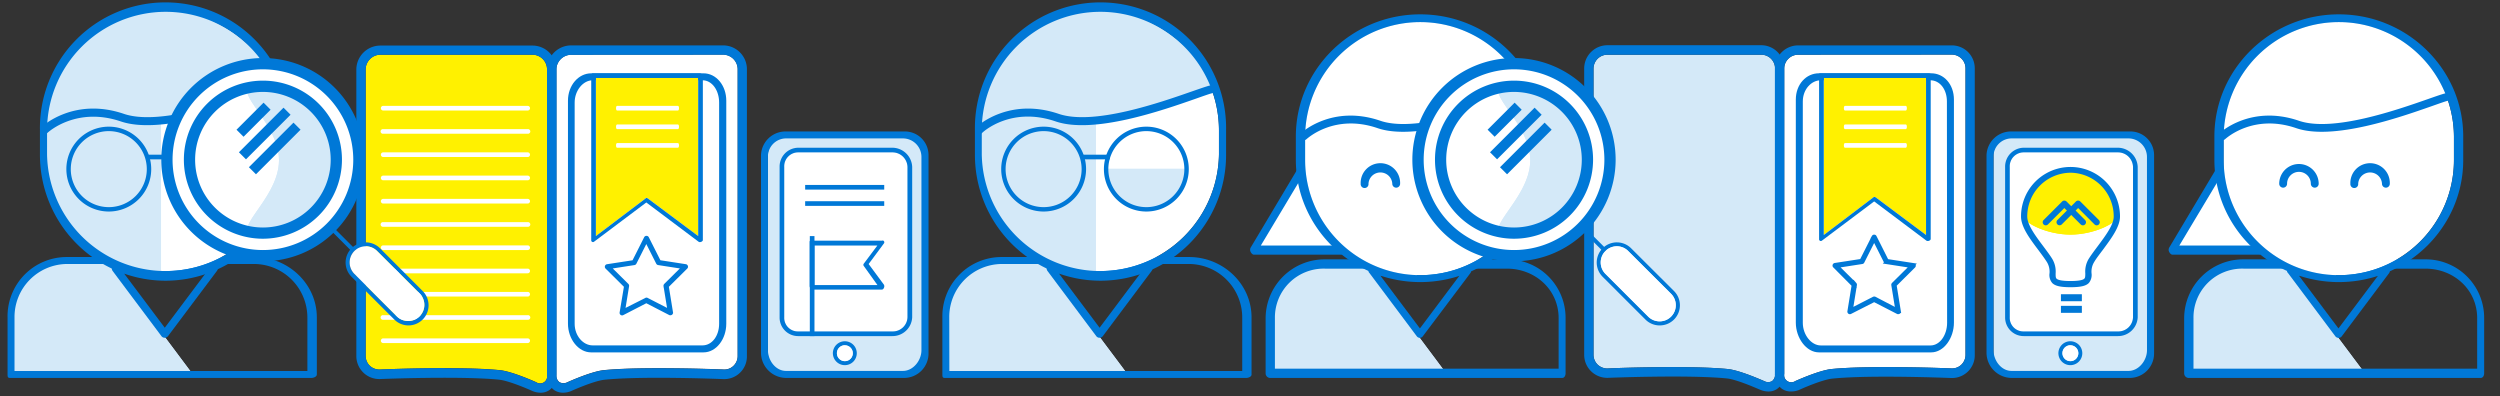 <svg id="Layer_1" data-name="Layer 1" xmlns="http://www.w3.org/2000/svg" xmlns:xlink="http://www.w3.org/1999/xlink" viewBox="0 0 751.19 119.07"><rect x="0" y="0" width="751.19" height="119.07" fill="#333333" stroke="none"/><defs><style>.cls-1,.cls-4,.cls-9{fill:#d4e9f8;}.cls-1,.cls-2{clip-rule:evenodd;}.cls-19,.cls-2,.cls-7{fill:#fff100;}.cls-3{fill:#fff;}.cls-5{fill:none;}.cls-19,.cls-5,.cls-9{fill-rule:evenodd;}.cls-12,.cls-6,.cls-8{fill:#0078d7;}.cls-12,.cls-8{stroke:#0078d7;stroke-miterlimit:10;}.cls-8{stroke-width:0.99px;}.cls-10{clip-path:url(#clip-path);}.cls-11{clip-path:url(#clip-path-2);}.cls-12{stroke-width:0.7px;}.cls-13{clip-path:url(#clip-path-3);}.cls-14{clip-path:url(#clip-path-4);}.cls-15{clip-path:url(#clip-path-5);}.cls-16{clip-path:url(#clip-path-6);}.cls-17{clip-path:url(#clip-path-7);}.cls-18{clip-path:url(#clip-path-8);}.cls-20{clip-path:url(#clip-path-9);}.cls-21{clip-path:url(#clip-path-10);}.cls-22{clip-path:url(#clip-path-11);}</style><clipPath id="clip-path"><path class="cls-1" d="M3.66,95.32c0-9.79,7.37-17.14,16.47-16.41l12.39-.37,25.69,34.32H3.66Z"/></clipPath><clipPath id="clip-path-2"><path class="cls-1" d="M83.4,26.39C78.87,13,62.18,2.33,47.28,2.33A33.84,33.84,0,0,0,13.44,36.2V48.74A33.78,33.78,0,0,0,47.22,82.61l1.16,0V35.94S71.86,31.28,83.4,26.39Z"/></clipPath><clipPath id="clip-path-3"><path class="cls-1" d="M78.83,70.89a22.72,22.72,0,0,0,0-45.43c-12.55,0,5,10.17,5,22.71S66.28,70.89,78.83,70.89Z"/></clipPath><clipPath id="clip-path-4"><path class="cls-1" d="M381.68,95.53c0-9.5,7.4-16.63,16.23-15.92l12.14-.2,25,33.45H381.68Z"/></clipPath><clipPath id="clip-path-5"><path class="cls-1" d="M459.6,28.67c-4.4-13-20.37-23.35-34.83-23.35a32.65,32.65,0,0,0-32.61,32.86V50.34A32.62,32.62,0,0,0,424.75,83.2a9.42,9.42,0,0,0,.95,0V37.93S448.41,33.41,459.6,28.67Z"/></clipPath><clipPath id="clip-path-6"><path class="cls-1" d="M284.56,95.32c0-9.79,7.37-17.14,16.47-16.41l12.38-.37,25.69,34.32H284.56Z"/></clipPath><clipPath id="clip-path-7"><path class="cls-1" d="M364.29,26.39C359.76,13,343.08,2.33,328.17,2.33A33.83,33.83,0,0,0,294.34,36.2V48.74a33.78,33.78,0,0,0,33.78,33.87l1.16,0V35.94S352.76,31.28,364.29,26.39Z"/></clipPath><clipPath id="clip-path-8"><path class="cls-1" d="M454.75,70.89a22.72,22.72,0,1,0,0-45.43c-12.54,0,5.05,10.17,5.05,22.71S442.21,70.89,454.75,70.89Z"/></clipPath><clipPath id="clip-path-9"><path class="cls-2" d="M622.14,70.49c7,0,13.94-3.43,13.94-5.41a13.94,13.94,0,1,0-27.88,0C608.2,67.06,615.17,70.49,622.14,70.49Z"/></clipPath><clipPath id="clip-path-10"><path class="cls-1" d="M657.69,95.53c0-9.5,7.4-16.63,16.23-15.92l12.13-.2,25.05,33.45H657.69Z"/></clipPath><clipPath id="clip-path-11"><path class="cls-1" d="M735.6,28.67c-4.39-13-20.37-23.35-34.82-23.35a32.65,32.65,0,0,0-32.61,32.86V50.34A32.62,32.62,0,0,0,700.76,83.2a9.42,9.42,0,0,0,1,0V37.93S724.41,33.41,735.6,28.67Z"/></clipPath></defs><title>Pg5 Icon1 Mobile</title><path class="cls-3" d="M585.72,29.94c0-3.6-2.48-6.52-5.44-6.52H546.55c-3,0-5.55,2.92-5.55,6.52v67c0,3.6,2.58,6.85,5.55,6.85h33.73c3,0,5.44-3.25,5.44-6.85Z"/><path class="cls-3" d="M540.46,16.44a4.21,4.21,0,0,0-4.35,4.14V112.3a2.17,2.17,0,0,0,3.34,2.2c.25-.11,7.17-3.24,10.92-3.62,11.71-1.16,35.06-.23,36-.19a4,4,0,0,0,3-1.14,4.09,4.09,0,0,0,1.22-3v-86a4.12,4.12,0,0,0-4.24-4.14Z"/><path class="cls-4" d="M502.5,110.3c6,0,12.15.14,16.63.58,3.74.38,10.65,3.51,11,3.64a2.44,2.44,0,0,0,2.33,0,2.51,2.51,0,0,0,.9-2.2V20.58a4.14,4.14,0,0,0-4.26-4.14H483.13a4.19,4.19,0,0,0-4.32,4.14v86a4.14,4.14,0,0,0,1.26,3,4.28,4.28,0,0,0,3,1.14C483.68,110.66,492.84,110.3,502.5,110.3Z"/><path class="cls-5" d="M478.11,21.66a5.23,5.23,0,0,1,5.56-5.22h45.4c3.11,0,5.64,2.08,5.64,5.22v90.7c0,3.13-2.35,4.66-5.21,3.47,0,0-6.86-3.12-10.38-3.47-11.62-1.16-35.41-.19-35.41-.19a5.39,5.39,0,0,1-5.6-5.48Z"/><path class="cls-6" d="M531.37,117.64a6.39,6.39,0,0,1-2.43-.51c-.11,0-6.82-3.09-10.09-3.42-11.52-1.15-35.42-.19-35.66-.18a6.92,6.92,0,0,1-7.18-7v-86a7,7,0,0,1,7.12-6.94h45.92a6.91,6.91,0,0,1,7.06,6.94V112.3a5.24,5.24,0,0,1-2.14,4.57A4.59,4.59,0,0,1,531.37,117.64ZM502.5,110.3c6,0,12.15.14,16.63.58,3.74.38,10.65,3.51,11,3.64a2.44,2.44,0,0,0,2.33,0,2.51,2.51,0,0,0,.9-2.2V20.58a4.14,4.14,0,0,0-4.26-4.14H483.13a4.19,4.19,0,0,0-4.32,4.14v86a4.14,4.14,0,0,0,1.26,3,4.28,4.28,0,0,0,3,1.14C483.68,110.66,492.84,110.3,502.5,110.3Z"/><path class="cls-6" d="M538.12,117.63a4.68,4.68,0,0,1-2.63-.76,5.27,5.27,0,0,1-2.18-4.57V20.58a7,7,0,0,1,7.15-6.94h45.91a6.88,6.88,0,0,1,7,6.94v86a6.84,6.84,0,0,1-7.1,7c-.26,0-24.14-1-35.66.18-3.27.33-10,3.37-10,3.4A6.5,6.5,0,0,1,538.12,117.63Zm2.34-101.19a4.21,4.21,0,0,0-4.35,4.14V112.3a2.17,2.17,0,0,0,3.34,2.2c.25-.11,7.17-3.24,10.92-3.62,11.71-1.16,35.06-.23,36-.19a4,4,0,0,0,3-1.14,4.09,4.09,0,0,0,1.22-3v-86a4.12,4.12,0,0,0-4.24-4.14Z"/><path class="cls-6" d="M539.6,96.93v-67c0-4.62,3.14-7.91,6.95-7.91h33.73c3.8,0,6.83,3.29,6.83,7.91v67c0,4.62-3,8.95-6.83,8.95H546.55C542.74,105.88,539.6,101.55,539.6,96.93ZM585,30.47c0-3.57-2.07-6.35-5-6.35H547.11c-2.89,0-5.41,2.78-5.41,6.35V97c0,3.57,2.52,6.8,5.41,6.8h32.95c2.89,0,5-3.23,5-6.8Z"/><path class="cls-7" d="M563.14,59.17a.86.86,0,0,1,.44.12l15.15,11.32V23.42H548V70.61l14.93-11.32C563,59.21,563,59.17,563.14,59.17Z"/><path class="cls-6" d="M579.2,72.42a.63.63,0,0,1-.37-.12L563.14,60.52,547.45,72.3a.53.53,0,0,1-.58.06.55.55,0,0,1-.28-.54V22.39c0-.33.15-.36.49-.36H579.2c.34,0,.93,0,.93.36V71.82c0,.23-.29.44-.5.54A1.59,1.59,0,0,1,579.2,72.42ZM563.14,59.17a.86.86,0,0,1,.44.12l15.15,11.32V23.42H548V70.61l14.93-11.32C563,59.21,563,59.17,563.14,59.17Z"/><path class="cls-8" d="M570.39,93.9a.31.31,0,0,1-.13,0l-7.12-3.66L556,93.87a.29.29,0,0,1-.3,0,.28.28,0,0,1-.11-.28l1.28-7.9L551.21,80a.27.27,0,0,1-.07-.29.28.28,0,0,1,.22-.2l7.92-1.22,3.61-7.15a.29.29,0,0,1,.5,0L567,78.32l7.92,1.22a.28.28,0,0,1,.22.2.27.27,0,0,1-.07.29l-5.68,5.64,1.28,7.9a.28.28,0,0,1-.11.28A.34.34,0,0,1,570.39,93.9Zm-7.25-4.3a.31.31,0,0,1,.13,0L570,93.11l-1.22-7.5a.33.33,0,0,1,.08-.25L574.27,80l-7.5-1.16a.27.27,0,0,1-.21-.15l-3.42-6.78-3.42,6.78a.27.27,0,0,1-.21.15L552,80l5.39,5.34a.33.33,0,0,1,.08.25l-1.22,7.5L563,89.63A.31.31,0,0,1,563.14,89.6Z"/><path class="cls-3" d="M572.65,33.21H554.36c-.18,0-.32-.27-.32-.7s.14-.7.32-.7h18.29c.17,0,.32.26.32.7S572.82,33.21,572.65,33.21Z"/><path class="cls-3" d="M572.65,38.8H554.36c-.18,0-.32-.27-.32-.7s.14-.7.32-.7h18.29c.17,0,.32.26.32.7S572.82,38.8,572.65,38.8Z"/><path class="cls-3" d="M572.65,44.39H554.36c-.18,0-.32-.27-.32-.7s.14-.7.32-.7h18.29c.17,0,.32.26.32.7S572.82,44.39,572.65,44.39Z"/><path class="cls-9" d="M3.66,95.32c0-9.79,7.37-17.14,16.47-16.41l12.39-.37,25.69,34.32H3.66Z"/><g class="cls-10"><rect class="cls-4" x="-7.52" y="66.05" width="75.46" height="61.49"/></g><path class="cls-6" d="M93.57,113.56H3c-.67,0-.73-.38-.73-1V95.37A17.79,17.79,0,0,1,20.13,77.23h56.3c10.12,0,18.77,8,18.77,18.14v17.14C95.2,113.18,94.25,113.56,93.57,113.56ZM4.36,111.47h88V95.37a16.09,16.09,0,0,0-16-16.05H20.13A15.92,15.92,0,0,0,4.36,95.37Z"/><path class="cls-6" d="M49.51,101.49a1.21,1.21,0,0,1-1-.49L33.84,81.41a1.34,1.34,0,0,1-.11-1.34,1.29,1.29,0,0,1,1.09-.75H64.2a1.31,1.31,0,0,1,1,2.06L50.48,101A1.23,1.23,0,0,1,49.51,101.49ZM37.24,82.12,49.51,98.47,61.77,82.12Z"/><path class="cls-3" d="M49.78,3.55A35.67,35.67,0,0,0,14.14,39.07V46.4a35.64,35.64,0,0,0,71.27,0V39.07A35.66,35.66,0,0,0,49.78,3.55Z"/><path class="cls-9" d="M83.4,26.39C78.87,13,62.18,2.33,47.28,2.33A33.84,33.84,0,0,0,13.44,36.2V48.74A33.78,33.78,0,0,0,47.22,82.61l1.16,0V35.94S71.86,31.28,83.4,26.39Z"/><g class="cls-11"><rect class="cls-4" x="0.86" y="-10.12" width="91.54" height="105.51"/></g><path class="cls-6" d="M49.78,84.35A37.81,37.81,0,0,1,12,46.4V39.07a37.74,37.74,0,1,1,75.47,0V46.4A37.81,37.81,0,0,1,49.78,84.35Zm0-80.8A35.67,35.67,0,0,0,14.14,39.07V46.4a35.64,35.64,0,0,0,71.27,0V39.07A35.66,35.66,0,0,0,49.78,3.55Z"/><path class="cls-6" d="M13.35,40.28a1.31,1.31,0,0,1-.91-.36,1.17,1.17,0,0,1,0-1.72c.4-.37,9.85-9.05,24.75-4,10.52,3.61,30.56-3.41,40.19-6.78,4-1.38,5.36-1.86,6.16-1.86a1.22,1.22,0,1,1,0,2.43,54.71,54.71,0,0,0-5.26,1.71c-9.92,3.47-30.56,10.69-42,6.78C23,32,14.61,39.6,14.26,39.92A1.31,1.31,0,0,1,13.35,40.28Z"/><path class="cls-3" d="M216.78,30.26c0-3.6-2.48-6.84-5.44-6.84H177.61c-3,0-5.55,3.24-5.55,6.84v67c0,3.59,2.58,6.52,5.55,6.52h33.73c3,0,5.44-2.93,5.44-6.52Z"/><path class="cls-3" d="M171.52,16.44a4.49,4.49,0,0,0-4.35,4.47v91.72a2.53,2.53,0,0,0,.94,2.2,2.6,2.6,0,0,0,2.41,0c.24-.12,7.16-3.24,10.91-3.62,11.71-1.17,35.06-.24,36-.2a3.92,3.92,0,0,0,3-1.13,4.11,4.11,0,0,0,1.22-3v-86a4.4,4.4,0,0,0-4.24-4.47Z"/><path class="cls-7" d="M133.56,110.62c6,0,12.15.14,16.63.59,3.74.38,10.65,3.5,10.95,3.64a2.12,2.12,0,0,0,3.23-2.22V20.91a4.42,4.42,0,0,0-4.26-4.47H114.19a4.47,4.47,0,0,0-4.32,4.47v86a4.15,4.15,0,0,0,1.26,3,4.27,4.27,0,0,0,3,1.13C114.74,111,123.9,110.62,133.56,110.62Z"/><path class="cls-4" d="M277.57,46.65a5.87,5.87,0,0,0-5.85-5.76h-35.5a5.55,5.55,0,0,0-5.47,5.76v59.48c0,3.19,2.36,6,5.47,6h35.5a6.13,6.13,0,0,0,5.85-6Z"/><path class="cls-3" d="M272.68,50.15a4.52,4.52,0,0,0-4.59-4.37H239.85a4.19,4.19,0,0,0-4.21,4.37V95.34a4.09,4.09,0,0,0,4.21,4.25h28.24a4.41,4.41,0,0,0,4.59-4.25Z"/><path class="cls-6" d="M253.86,109.72a3.59,3.59,0,1,1,3.58-3.58A3.58,3.58,0,0,1,253.86,109.72Zm0-6a2.39,2.39,0,1,0,2.39,2.39A2.39,2.39,0,0,0,253.86,103.75Z"/><path class="cls-5" d="M109.17,22a5.5,5.5,0,0,1,5.56-5.55h45.4A5.55,5.55,0,0,1,165.77,22v90.7c0,3.13-2.35,4.66-5.21,3.47,0,0-6.86-3.12-10.38-3.48-11.62-1.16-35.41-.18-35.41-.18a5.4,5.4,0,0,1-5.6-5.48Z"/><path class="cls-6" d="M162.43,118a6.6,6.6,0,0,1-2.43-.5c-.11-.06-6.81-3.09-10.09-3.42-11.52-1.15-35.42-.2-35.66-.19a6.86,6.86,0,0,1-5.07-1.93,6.93,6.93,0,0,1-2.11-5v-86a7.24,7.24,0,0,1,7.12-7.27h45.92a7.19,7.19,0,0,1,7.06,7.27v91.72a5.21,5.21,0,0,1-2.14,4.56A4.52,4.52,0,0,1,162.43,118Zm-28.87-7.34c6,0,12.15.14,16.63.59,3.74.38,10.65,3.5,10.95,3.64a2.12,2.12,0,0,0,3.23-2.22V20.91a4.42,4.42,0,0,0-4.26-4.47H114.19a4.47,4.47,0,0,0-4.32,4.47v86a4.15,4.15,0,0,0,1.26,3,4.27,4.27,0,0,0,3,1.13C114.74,111,123.9,110.62,133.56,110.62Z"/><path class="cls-6" d="M169.18,118a4.69,4.69,0,0,1-2.63-.77,5.24,5.24,0,0,1-2.18-4.56V20.91a7.27,7.27,0,0,1,7.15-7.27h45.91a7.16,7.16,0,0,1,7,7.27v86a6.82,6.82,0,0,1-7.1,7c-.25,0-24.14-1-35.65.19-3.28.33-10,3.36-10.05,3.4A6.5,6.5,0,0,1,169.18,118Zm2.34-101.52a4.49,4.49,0,0,0-4.35,4.47v91.72a2.53,2.53,0,0,0,.94,2.2,2.6,2.6,0,0,0,2.41,0c.24-.12,7.16-3.24,10.91-3.62,11.71-1.17,35.06-.24,36-.2a3.92,3.92,0,0,0,3-1.13,4.11,4.11,0,0,0,1.22-3v-86a4.4,4.4,0,0,0-4.24-4.47Z"/><path class="cls-6" d="M170.66,97.26v-67c0-4.61,3.14-8.23,7-8.23h33.73c3.8,0,6.84,3.62,6.84,8.23v67c0,4.61-3,8.62-6.84,8.62H177.61C173.8,105.88,170.66,101.87,170.66,97.26Zm45.42-66.47c0-3.57-2.07-6.67-5-6.67h-33c-2.89,0-5.41,3.1-5.41,6.67V97.3c0,3.58,2.52,6.48,5.41,6.48h33c2.89,0,5-2.9,5-6.48Z"/><path class="cls-6" d="M228.66,106.13V46.65a7.38,7.38,0,0,1,7.56-7.15h35.5A7.11,7.11,0,0,1,279,46.65v59.48a7.35,7.35,0,0,1-7.25,7.43h-35.5A7.61,7.61,0,0,1,228.66,106.13Zm48.21-58.92a5.57,5.57,0,0,0-5.56-5.62H236.17a5.45,5.45,0,0,0-5.42,5.62v58c0,3.12,2.33,6.24,5.42,6.24h35.14c3.08,0,5.56-3.12,5.56-6.24Z"/><path class="cls-6" d="M234.25,95.34V50.15a5.66,5.66,0,0,1,5.6-5.76h28.24a6,6,0,0,1,6,5.76V95.34a5.92,5.92,0,0,1-6,5.65H239.85A5.57,5.57,0,0,1,234.25,95.34Zm38.43-45.19a4.52,4.52,0,0,0-4.59-4.37H239.85a4.19,4.19,0,0,0-4.21,4.37V95.34a4.09,4.09,0,0,0,4.21,4.25h28.24a4.41,4.41,0,0,0,4.59-4.25Z"/><circle class="cls-3" cx="253.86" cy="106.14" r="2.39"/><path class="cls-7" d="M194.2,59.49a.78.78,0,0,1,.44.13l15.15,11.31V23.42H179.05V70.93L194,59.62C194.08,59.53,194.07,59.49,194.2,59.49Z"/><path class="cls-6" d="M210.26,72.75a.64.64,0,0,1-.37-.13L194.2,60.84,178.51,72.62a.51.51,0,0,1-.58.06.53.53,0,0,1-.28-.53V22.71c0-.33.15-.68.49-.68h32.12c.34,0,.93.35.93.68V72.15c0,.23-.29.43-.5.53A1.29,1.29,0,0,1,210.26,72.75ZM194.2,59.49a.78.78,0,0,1,.44.13l15.15,11.31V23.42H179.05V70.93L194,59.62C194.08,59.53,194.07,59.49,194.2,59.49Z"/><path class="cls-8" d="M201.45,94.23a.31.31,0,0,1-.13,0l-7.12-3.67-7.12,3.67a.27.27,0,0,1-.3,0,.28.28,0,0,1-.11-.27L188,86l-5.68-5.64a.26.26,0,0,1-.07-.29.27.27,0,0,1,.22-.19l7.92-1.22L194,71.5a.29.29,0,0,1,.5,0l3.61,7.15L206,79.87a.27.27,0,0,1,.22.19.26.26,0,0,1-.07.29L200.45,86l1.28,7.91a.26.26,0,0,1-.11.27A.27.27,0,0,1,201.45,94.23Zm-7.25-4.3a.28.28,0,0,1,.13,0l6.75,3.47-1.22-7.49a.33.33,0,0,1,.08-.25l5.39-5.34-7.5-1.16a.29.29,0,0,1-.21-.16l-3.42-6.77L190.78,79a.29.29,0,0,1-.21.16l-7.5,1.16,5.39,5.34a.33.33,0,0,1,.08.25l-1.22,7.49L194.07,90A.31.31,0,0,1,194.2,89.93Z"/><rect class="cls-12" x="243.68" y="71.29" width="0.7" height="29.35"/><path class="cls-12" d="M265,86.66h-21c-.19,0-.37-.53-.37-.72V72.67c0-.2.18,0,.37,0h21c.13,0,.25-.11.31,0a.2.2,0,0,1,0,.27l-4.74,6.39,4.74,6.41a.72.72,0,0,1,0,.54C265.26,86.41,265.14,86.66,265,86.66ZM244.38,86h19.95l-4.49-6.27a.21.21,0,0,1,0-.31l4.49-6H244.38Z"/><rect class="cls-6" x="241.93" y="55.57" width="23.76" height="1.4"/><rect class="cls-6" x="241.93" y="60.46" width="23.76" height="1.4"/><path class="cls-3" d="M158.56,33.21H115.14a.7.7,0,1,1,0-1.4h43.42a.7.7,0,1,1,0,1.4Z"/><path class="cls-3" d="M158.56,40.19H115.14a.7.7,0,1,1,0-1.39h43.42a.7.7,0,1,1,0,1.39Z"/><path class="cls-3" d="M158.56,47.18H115.14a.7.7,0,1,1,0-1.4h43.42a.7.7,0,1,1,0,1.4Z"/><path class="cls-3" d="M158.56,54.17H115.14a.7.7,0,1,1,0-1.4h43.42a.7.7,0,1,1,0,1.4Z"/><path class="cls-3" d="M158.56,61.16H115.14a.7.7,0,1,1,0-1.4h43.42a.7.7,0,1,1,0,1.4Z"/><path class="cls-3" d="M158.56,68.14H115.14a.7.7,0,1,1,0-1.39h43.42a.7.7,0,1,1,0,1.39Z"/><path class="cls-3" d="M158.56,75.13H115.14a.7.7,0,1,1,0-1.4h43.42a.7.7,0,1,1,0,1.4Z"/><path class="cls-3" d="M158.56,82.12H115.14a.7.7,0,1,1,0-1.4h43.42a.7.7,0,1,1,0,1.4Z"/><path class="cls-3" d="M158.56,89.11H115.14a.7.7,0,1,1,0-1.4h43.42a.7.7,0,1,1,0,1.4Z"/><path class="cls-3" d="M158.56,96.09H115.14a.7.7,0,1,1,0-1.39h43.42a.7.7,0,1,1,0,1.39Z"/><path class="cls-3" d="M158.56,103.08H115.14a.7.7,0,1,1,0-1.4h43.42a.7.7,0,1,1,0,1.4Z"/><path class="cls-3" d="M203.71,33.21H185.42c-.18,0-.32-.27-.32-.7s.14-.7.32-.7h18.29c.17,0,.32.26.32.7S203.88,33.21,203.71,33.21Z"/><path class="cls-3" d="M203.71,38.8H185.42c-.18,0-.32-.27-.32-.7s.14-.7.32-.7h18.29c.17,0,.32.26.32.7S203.88,38.8,203.71,38.8Z"/><path class="cls-3" d="M203.71,44.39H185.42c-.18,0-.32-.27-.32-.7s.14-.7.32-.7h18.29c.17,0,.32.26.32.7S203.88,44.39,203.71,44.39Z"/><path class="cls-9" d="M63.56,62.75A11.88,11.88,0,0,0,75.64,50.68H51.49A11.87,11.87,0,0,0,63.56,62.75Z"/><path class="cls-6" d="M63.56,63.56A12.75,12.75,0,1,1,76.31,50.82,12.76,12.76,0,0,1,63.56,63.56Zm0-24.16A11.42,11.42,0,1,0,75,50.82,11.43,11.43,0,0,0,63.56,39.4Z"/><path class="cls-6" d="M32.7,63.56A12.75,12.75,0,1,1,45.44,50.82,12.75,12.75,0,0,1,32.7,63.56Zm0-24.16A11.42,11.42,0,1,0,44.11,50.82,11.43,11.43,0,0,0,32.7,39.4Z"/><rect class="cls-6" x="44.19" y="46.48" width="8.38" height="1.4"/><circle class="cls-3" cx="79" cy="47.87" r="28.9"/><path class="cls-9" d="M78.83,70.89a22.72,22.72,0,0,0,0-45.43c-12.55,0,5,10.17,5,22.71S66.28,70.89,78.83,70.89Z"/><g class="cls-13"><rect class="cls-4" x="66.55" y="17.83" width="45.42" height="62.19"/></g><path class="cls-6" d="M122.75,97.78A6,6,0,0,1,118.47,96L105.62,83.16a6.05,6.05,0,0,1,8.56-8.56L127,87.45a6.05,6.05,0,0,1-4.28,10.33ZM109.9,74a4.86,4.86,0,0,0-3.43,8.29l12.85,12.85h0a4.86,4.86,0,0,0,6.87-6.87L113.34,75.45A4.84,4.84,0,0,0,109.9,74Z"/><path class="cls-6" d="M106.05,75.62a.63.63,0,0,1-.43-.17l-6.68-6.69a.59.59,0,0,1,.84-.84l6.69,6.68a.61.61,0,0,1,0,.85A.63.63,0,0,1,106.05,75.62Z"/><path class="cls-6" d="M79,78.52A30.54,30.54,0,1,1,109.54,48,30.57,30.57,0,0,1,79,78.52Zm0-57.69A27.15,27.15,0,1,0,106.15,48,27.18,27.18,0,0,0,79,20.83Z"/><path class="cls-6" d="M79,71.73A23.75,23.75,0,1,1,102.75,48,23.78,23.78,0,0,1,79,71.73Zm0-44.11A20.37,20.37,0,1,0,99.37,48,20.38,20.38,0,0,0,79,27.62Z"/><rect class="cls-6" x="70.44" y="34.47" width="11.49" height="3" transform="translate(-3.12 64.41) rotate(-45)"/><rect class="cls-6" x="70.07" y="38.61" width="18.95" height="3" transform="translate(-5.06 68) rotate(-45)"/><rect class="cls-6" x="73.08" y="43.11" width="18.95" height="3" transform="translate(-7.37 71.44) rotate(-45)"/><path class="cls-3" d="M109.9,74a4.86,4.86,0,0,0-3.43,8.29l12.85,12.85h0a4.86,4.86,0,0,0,6.87-6.87L113.34,75.45A4.84,4.84,0,0,0,109.9,74Z"/><polygon class="cls-3" points="390.3 52.3 377.36 74.43 401.68 74.43 390.3 52.3"/><path class="cls-6" d="M402.91,76.53H376.79c-.43,0-.82-.46-1-.83a1.39,1.39,0,0,1,0-1.3L390,50.59a1.19,1.19,0,0,1,1.62-.43,1.16,1.16,0,0,1,.4,1.61l-13.17,22h24a1.42,1.42,0,0,1,0,2.8Z"/><path class="cls-9" d="M381.68,95.53c0-9.5,7.4-16.63,16.23-15.92l12.14-.2,25,33.45H381.68Z"/><g class="cls-14"><rect class="cls-4" x="371.2" y="67.45" width="72.67" height="59.39"/></g><path class="cls-6" d="M469.4,113.56H381.53a1.39,1.39,0,0,1-1.24-1.35V95.58a17.75,17.75,0,0,1,17.87-17.65h54.61a17.56,17.56,0,0,1,17.65,17.65v16.63C470.42,112.86,470.05,113.56,469.4,113.56Zm-86.32-2.79h85.25V95.58c0-8.52-7-14.86-15.56-14.86H398.16a14.66,14.66,0,0,0-15.08,14.86Z"/><path class="cls-6" d="M426.65,101.51a1.16,1.16,0,0,1-.94-.47L411.46,82a.73.73,0,0,1-.11-1c.19-.4.6-.37,1-.37h28.5c.44,0,.85,0,1.05.37a.94.94,0,0,1-.11,1.09l-14.25,18.93A1.1,1.1,0,0,1,426.65,101.51ZM414.76,82.82l11.89,15.86,11.89-15.86Z"/><path class="cls-9" d="M459.6,28.67c-4.4-13-20.37-23.35-34.83-23.35a32.65,32.65,0,0,0-32.61,32.86V50.34A32.62,32.62,0,0,0,424.75,83.2a9.42,9.42,0,0,0,.95,0V37.93S448.41,33.41,459.6,28.67Z"/><g class="cls-15"><rect class="cls-4" x="379.59" y="-6.62" width="88.74" height="102.02"/></g><path class="cls-3" d="M426.75,6.64A34.59,34.59,0,0,0,392.16,41v7.09a34.59,34.59,0,0,0,69.18,0V41A34.59,34.59,0,0,0,426.75,6.64Z"/><path class="cls-6" d="M440.9,56.39a1.18,1.18,0,0,1-1.18-1.18,3.57,3.57,0,0,0-7.14,0,1.18,1.18,0,1,1-2.36,0,5.93,5.93,0,0,1,11.86,0A1.18,1.18,0,0,1,440.9,56.39Z"/><path class="cls-6" d="M419.52,56.39a1.17,1.17,0,0,1-1.17-1.18,3.58,3.58,0,0,0-7.15,0,1.18,1.18,0,1,1-2.35,0,5.93,5.93,0,1,1,11.85,0A1.18,1.18,0,0,1,419.52,56.39Z"/><path class="cls-6" d="M391.65,42.14a1.27,1.27,0,0,1-.88-.35,1.12,1.12,0,0,1,0-1.66c.38-.36,9.54-8.79,24-3.84,10.19,3.5,29.6-3.31,38.92-6.58,3.83-1.34,5.19-1.8,6-1.8a1.18,1.18,0,1,1,0,2.35c-.48,0-2.82.87-5.09,1.66-9.6,3.37-29.59,10.37-40.65,6.59-12.89-4.43-21,3-21.35,3.28A1.27,1.27,0,0,1,391.65,42.14Z"/><path class="cls-9" d="M284.56,95.32c0-9.79,7.37-17.14,16.47-16.41l12.38-.37,25.69,34.32H284.56Z"/><g class="cls-16"><rect class="cls-4" x="273.38" y="66.05" width="75.46" height="61.49"/></g><path class="cls-6" d="M374.47,113.56H283.88c-.67,0-.72-.38-.72-1V95.37A17.79,17.79,0,0,1,301,77.23h56.3c10.12,0,18.76,8,18.76,18.14v17.14C376.09,113.18,375.14,113.56,374.47,113.56Zm-89.21-2.09h88V95.37a16.09,16.09,0,0,0-16-16.05H301a15.92,15.92,0,0,0-15.77,16.05Z"/><path class="cls-6" d="M330.4,101.49a1.21,1.21,0,0,1-1-.49L314.74,81.41a1.32,1.32,0,0,1-.11-1.34,1.28,1.28,0,0,1,1.08-.75h29.38a1.31,1.31,0,0,1,1.09.75,1.29,1.29,0,0,1-.12,1.31L331.37,101A1.23,1.23,0,0,1,330.4,101.49ZM318.14,82.12,330.4,98.47l12.26-16.35Z"/><path class="cls-3" d="M330.67,3.55A35.66,35.66,0,0,0,295,39.07V46.4a35.64,35.64,0,0,0,71.27,0V39.07A35.67,35.67,0,0,0,330.67,3.55Z"/><path class="cls-9" d="M364.29,26.39C359.76,13,343.08,2.33,328.17,2.33A33.83,33.83,0,0,0,294.34,36.2V48.74a33.78,33.78,0,0,0,33.78,33.87l1.16,0V35.94S352.76,31.28,364.29,26.39Z"/><g class="cls-17"><rect class="cls-4" x="281.76" y="-10.12" width="91.54" height="105.51"/></g><path class="cls-6" d="M330.67,84.35A37.81,37.81,0,0,1,292.94,46.4V39.07a37.74,37.74,0,1,1,75.47,0V46.4A37.81,37.81,0,0,1,330.67,84.35Zm0-80.8A35.66,35.66,0,0,0,295,39.07V46.4a35.64,35.64,0,0,0,71.27,0V39.07A35.67,35.67,0,0,0,330.67,3.55Z"/><path class="cls-6" d="M294.25,40.28a1.31,1.31,0,0,1-.91-.36,1.16,1.16,0,0,1,0-1.72c.39-.37,9.84-9.05,24.74-4,10.53,3.61,30.57-3.41,40.2-6.78,4-1.38,5.36-1.86,6.15-1.86a1.22,1.22,0,1,1,0,2.43c-.49,0-2.91.89-5.25,1.71-9.92,3.47-30.56,10.69-42,6.78-13.31-4.56-21.69,3.07-22,3.39A1.31,1.31,0,0,1,294.25,40.28Z"/><path class="cls-9" d="M344.46,62.75a11.88,11.88,0,0,0,12.08-12.07H332.38A11.88,11.88,0,0,0,344.46,62.75Z"/><path class="cls-6" d="M344.46,63.56A12.75,12.75,0,1,1,357.2,50.82,12.75,12.75,0,0,1,344.46,63.56Zm0-24.16a11.42,11.42,0,1,0,11.41,11.42A11.43,11.43,0,0,0,344.46,39.4Z"/><path class="cls-6" d="M313.6,63.56a12.75,12.75,0,1,1,12.74-12.74A12.76,12.76,0,0,1,313.6,63.56Zm0-24.16A11.42,11.42,0,1,0,325,50.82,11.43,11.43,0,0,0,313.6,39.4Z"/><rect class="cls-6" x="325.08" y="46.48" width="8.38" height="1.4"/><path class="cls-6" d="M426.75,84.76c-20.55,0-37.38-16.46-37.38-36.69V41c0-20.23,16.83-36.69,37.38-36.69S464.14,20.75,464.14,41v7.09C464.14,68.3,447.3,84.76,426.75,84.76Zm0-78.12A34.59,34.59,0,0,0,392.16,41v7.09a34.59,34.59,0,0,0,69.18,0V41A34.59,34.59,0,0,0,426.75,6.64Z"/><circle class="cls-3" cx="454.93" cy="47.87" r="28.9"/><path class="cls-9" d="M454.75,70.89a22.72,22.72,0,1,0,0-45.43c-12.54,0,5.05,10.17,5.05,22.71S442.21,70.89,454.75,70.89Z"/><g class="cls-18"><rect class="cls-4" x="442.47" y="17.83" width="45.42" height="62.19"/></g><path class="cls-6" d="M498.68,97.78A6,6,0,0,1,494.4,96L481.55,83.16a6.05,6.05,0,0,1,8.56-8.56L503,87.45a6.05,6.05,0,0,1-4.28,10.33ZM485.83,74a4.86,4.86,0,0,0-3.44,8.29l12.86,12.85h0a4.85,4.85,0,0,0,6.86-6.87L489.26,75.45A4.81,4.81,0,0,0,485.83,74Z"/><path class="cls-6" d="M482,75.62a.63.63,0,0,1-.42-.17l-6.68-6.69a.58.58,0,0,1,0-.84.6.6,0,0,1,.84,0l6.68,6.68a.6.6,0,0,1-.42,1Z"/><path class="cls-6" d="M454.93,78.52A30.54,30.54,0,1,1,485.46,48,30.57,30.57,0,0,1,454.93,78.52Zm0-57.69A27.15,27.15,0,1,0,482.08,48,27.18,27.18,0,0,0,454.93,20.83Z"/><path class="cls-6" d="M454.93,71.73A23.75,23.75,0,1,1,478.68,48,23.77,23.77,0,0,1,454.93,71.73Zm0-44.11A20.37,20.37,0,1,0,475.29,48,20.39,20.39,0,0,0,454.93,27.62Z"/><rect class="cls-6" x="446.37" y="34.47" width="11.49" height="3" transform="translate(106.98 330.23) rotate(-45)"/><rect class="cls-6" x="446" y="38.61" width="18.95" height="3" transform="translate(105.04 333.82) rotate(-45)"/><rect class="cls-6" x="449" y="43.11" width="18.95" height="3" transform="translate(102.74 337.26) rotate(-45)"/><path class="cls-3" d="M485.83,74a4.86,4.86,0,0,0-3.44,8.29l12.86,12.85h0a4.85,4.85,0,0,0,6.86-6.87L489.26,75.45A4.81,4.81,0,0,0,485.83,74Z"/><path class="cls-4" d="M645.81,46.65A5.87,5.87,0,0,0,640,40.89h-35.5A5.55,5.55,0,0,0,599,46.65v59.48c0,3.19,2.36,6,5.47,6H640a6.13,6.13,0,0,0,5.85-6Z"/><path class="cls-3" d="M640.92,50.15a4.52,4.52,0,0,0-4.59-4.37H608.09a4.19,4.19,0,0,0-4.21,4.37V95.34a4.09,4.09,0,0,0,4.21,4.25h28.24a4.41,4.41,0,0,0,4.59-4.25Z"/><path class="cls-6" d="M622.1,109.72a3.59,3.59,0,1,1,3.58-3.58A3.58,3.58,0,0,1,622.1,109.72Zm0-6a2.39,2.39,0,1,0,2.39,2.39A2.39,2.39,0,0,0,622.1,103.75Z"/><path class="cls-6" d="M596.9,106.13V46.65a7.38,7.38,0,0,1,7.56-7.15H640a7.11,7.11,0,0,1,7.25,7.15v59.48a7.35,7.35,0,0,1-7.25,7.43h-35.5A7.61,7.61,0,0,1,596.9,106.13Zm48.21-58.92a5.57,5.57,0,0,0-5.56-5.62H604.41A5.45,5.45,0,0,0,599,47.21v58c0,3.12,2.33,6.24,5.42,6.24h35.14c3.08,0,5.56-3.12,5.56-6.24Z"/><path class="cls-6" d="M602.49,95.34V50.15a5.67,5.67,0,0,1,5.6-5.76h28.24a6,6,0,0,1,6,5.76V95.34a5.92,5.92,0,0,1-6,5.65H608.09A5.58,5.58,0,0,1,602.49,95.34Zm38.43-45.19a4.52,4.52,0,0,0-4.59-4.37H608.09a4.19,4.19,0,0,0-4.21,4.37V95.34a4.09,4.09,0,0,0,4.21,4.25h28.24a4.41,4.41,0,0,0,4.59-4.25Z"/><circle class="cls-3" cx="622.1" cy="106.14" r="2.39"/><path class="cls-19" d="M622.14,70.49c7,0,13.94-3.43,13.94-5.41a13.94,13.94,0,1,0-27.88,0C608.2,67.06,615.17,70.49,622.14,70.49Z"/><g class="cls-20"><rect class="cls-7" x="603.88" y="46.48" width="36.33" height="26.55"/></g><path class="cls-6" d="M622.14,86.3c-3,0-4.6-.37-5.49-1.26a3.72,3.72,0,0,1-.82-2.92,5.61,5.61,0,0,0-.74-3.31c-.74-1.17-1.68-2.43-2.68-3.77-2.53-3.37-5.14-6.85-5.14-10a14.87,14.87,0,1,1,29.74,0c0,3.11-2.61,6.59-5.13,10-1,1.34-2,2.6-2.68,3.77a5.53,5.53,0,0,0-.74,3.31,3.79,3.79,0,0,1-.82,2.92C626.75,85.93,625.15,86.3,622.14,86.3Zm0-34.4a13.12,13.12,0,0,0-13,13.18c0,2.49,2.53,5.87,4.77,8.85,1,1.36,2,2.65,2.76,3.89h0a7.42,7.42,0,0,1,1,4.31c0,.84,0,1.32.27,1.59.48.48,1.88.72,4.18.72s3.71-.24,4.18-.72c.27-.27.28-.75.28-1.59a7.4,7.4,0,0,1,1-4.31c.78-1.24,1.75-2.53,2.77-3.89,2.23-3,4.77-6.36,4.77-8.85A13.12,13.12,0,0,0,622.14,51.9Z"/><rect class="cls-6" x="619.26" y="91.9" width="6.29" height="2.1"/><path class="cls-6" d="M625.86,67.71a.9.9,0,0,1-.66-.28l-4.92-4.92-4.92,4.92a.91.91,0,0,1-1.31,0,.93.93,0,0,1,0-1.31l5.58-5.58a.93.93,0,0,1,1.31,0l5.58,5.58a.93.93,0,0,1,0,1.31A.9.9,0,0,1,625.86,67.71Z"/><path class="cls-6" d="M630,67.71a.9.9,0,0,1-.65-.28l-4.92-4.92-4.92,4.92a.93.93,0,0,1-1.32-1.31l5.58-5.58a.93.93,0,0,1,1.31,0l5.58,5.58a.93.93,0,0,1,0,1.31A.9.9,0,0,1,630,67.71Z"/><rect class="cls-6" x="619.26" y="88.41" width="6.29" height="2.1"/><polygon class="cls-3" points="666.3 52.3 653.37 74.43 677.68 74.43 666.3 52.3"/><path class="cls-6" d="M678.91,76.53H652.79c-.42,0-.82-.46-1-.83a1.39,1.39,0,0,1,0-1.3L666,50.59a1.19,1.19,0,0,1,1.62-.43,1.17,1.17,0,0,1,.4,1.61l-13.18,22h24a1.42,1.42,0,0,1,0,2.8Z"/><path class="cls-9" d="M657.69,95.53c0-9.5,7.4-16.63,16.23-15.92l12.13-.2,25.05,33.45H657.69Z"/><g class="cls-21"><rect class="cls-4" x="647.21" y="67.45" width="72.67" height="59.39"/></g><path class="cls-6" d="M745.4,113.56H657.53a1.39,1.39,0,0,1-1.24-1.35V95.58a17.75,17.75,0,0,1,17.87-17.65h54.61a17.57,17.57,0,0,1,17.66,17.65v16.63C746.43,112.86,746.05,113.56,745.4,113.56Zm-86.31-2.79h85.24V95.58c0-8.52-7-14.86-15.56-14.86H674.16a14.65,14.65,0,0,0-15.07,14.86Z"/><path class="cls-6" d="M702.65,101.51a1.16,1.16,0,0,1-.94-.47L687.46,82a.73.73,0,0,1-.11-1c.2-.4.61-.37,1.06-.37H716.9c.45,0,.86,0,1.06.37a1,1,0,0,1-.11,1.09L703.6,101.11A1.12,1.12,0,0,1,702.65,101.51ZM690.76,82.82l11.89,15.86,11.9-15.86Z"/><path class="cls-9" d="M735.6,28.67c-4.39-13-20.37-23.35-34.82-23.35a32.65,32.65,0,0,0-32.61,32.86V50.34A32.62,32.62,0,0,0,700.76,83.2a9.42,9.42,0,0,0,1,0V37.93S724.41,33.41,735.6,28.67Z"/><g class="cls-22"><rect class="cls-4" x="655.59" y="-6.62" width="88.74" height="102.02"/></g><path class="cls-3" d="M702.76,6.64A34.59,34.59,0,0,0,668.17,41v7.09a34.59,34.59,0,0,0,69.18,0V41A34.59,34.59,0,0,0,702.76,6.64Z"/><path class="cls-6" d="M716.9,56.39a1.17,1.17,0,0,1-1.17-1.18,3.58,3.58,0,0,0-7.15,0,1.18,1.18,0,1,1-2.35,0,5.93,5.93,0,1,1,11.85,0A1.18,1.18,0,0,1,716.9,56.39Z"/><path class="cls-6" d="M695.53,56.39a1.18,1.18,0,0,1-1.18-1.18,3.57,3.57,0,0,0-7.14,0,1.18,1.18,0,0,1-2.36,0,5.93,5.93,0,0,1,11.86,0A1.18,1.18,0,0,1,695.53,56.39Z"/><path class="cls-6" d="M667.66,42.14a1.27,1.27,0,0,1-.88-.35,1.12,1.12,0,0,1,0-1.66c.38-.36,9.53-8.79,24-3.84,10.2,3.5,29.6-3.31,38.93-6.58,3.83-1.34,5.19-1.8,6-1.8a1.18,1.18,0,1,1,0,2.35c-.48,0-2.82.87-5.09,1.66-9.61,3.37-29.6,10.37-40.65,6.59-12.89-4.43-21,3-21.35,3.28A1.27,1.27,0,0,1,667.66,42.14Z"/><path class="cls-6" d="M702.76,84.76c-20.55,0-37.39-16.46-37.39-36.69V41c0-20.23,16.84-36.69,37.39-36.69S740.14,20.75,740.14,41v7.09C740.14,68.3,723.31,84.76,702.76,84.76Zm0-78.12A34.59,34.59,0,0,0,668.17,41v7.09a34.59,34.59,0,0,0,69.18,0V41A34.59,34.59,0,0,0,702.76,6.64Z"/></svg>